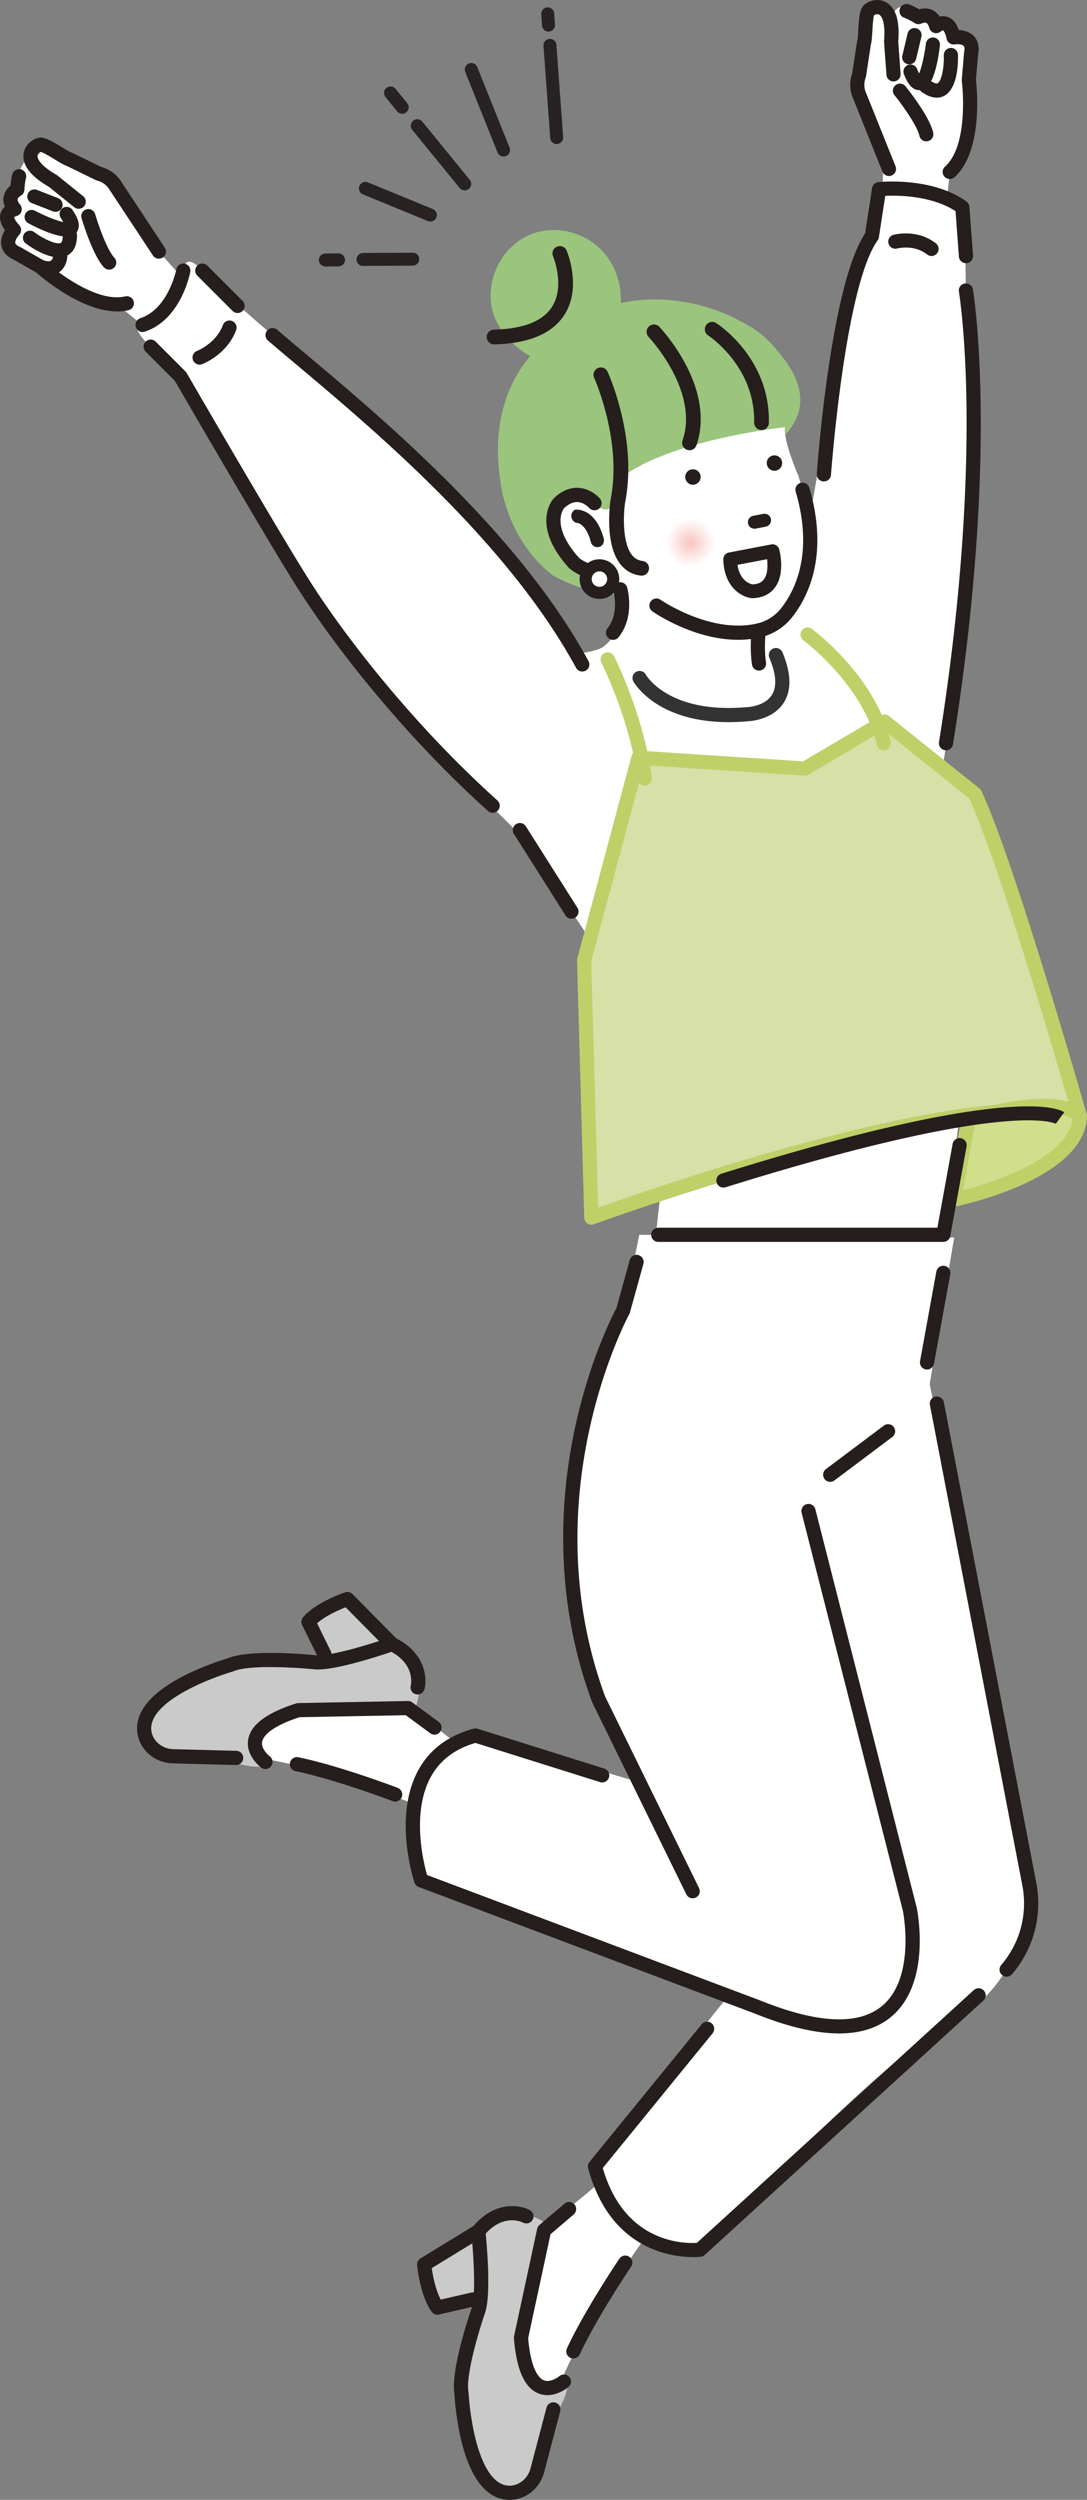 <svg id="_レイヤー_2" data-name="レイヤー 2" xmlns="http://www.w3.org/2000/svg" viewBox="0 0 341.55 784.97"><rect x="0" y="0" width="341.55" height="784.97" fill="#808080" stroke="none"/><defs><radialGradient id="_名称未設定グラデーション_22" data-name="名称未設定グラデーション 22" cx="5042.79" cy="-132.36" fx="5042.79" fy="-132.36" r="7.65" gradientTransform="scale(-1 1) rotate(7.29 36.068 -41264.01)" gradientUnits="userSpaceOnUse"><stop offset="0" stop-color="#f7c5c1"/><stop offset="1" stop-color="#fff"/></radialGradient><style>.cls-1{fill:#9bc47d}.cls-3{fill:#251e1c}.cls-4{fill:#fff}.cls-5{fill:#bfd069}.cls-6{fill:#cacacb}.cls-8{fill:#282322}</style></defs><g id="_レイヤー_1-2" data-name="レイヤー 1"><path class="cls-4" d="M200.88 387.74l98.93.85-7.68 46.06 32.41 157.78s-1.71 29.85-24.73 41.79c-23.03 11.94-79.32 72.49-79.32 72.49s-34.12-5.12-34.12-27.29l42.64-52.88-97.23-35.82s-11.09-43.5 18.76-46.06l48.61 14.5-11.09-24.73s-23.03-57.14 7.68-121.11l5.12-25.59z"/><path class="cls-4" d="M297.25 386.04l6.82-58s-91.26 34.97-96.37 45.2l-1.71 15.35 91.26-2.56z"/><path class="cls-1" d="M174.61 104.71s-22.68 12.81-17.34 46.62c0 0 1.63 17.79 16.42 29.37 0 0 19.98 11.58 32.87 2.55l28.22-39.01s30.05-10.72 9.48-34.09c0 0-4.1-5.74-11.15-9.03 0 0-29.57-18.16-58.5 3.6z"/><path class="cls-4" d="M187.32 158.7s-9.48-6.82-12.51 1.52c0 0-3.41 15.16 12.89 20.85l5.31 1.9s6.44 12.51-3.41 20.09c0 0-1.52 1.52-9.1 2.27 0 0-25.02-47-81.12-88.32l-18.57-15.92-14.97-13.27s-6.82-9.95-8.24-3.41l-.57 2.56-7.11-7.96-13.08-19.9s-5.4-4.83-11.66-6.82c0 0-15.64-13.08-16.2-3.13 0 0-4.26 4.26-3.41 9.95 0 0-3.7 1.99-1.71 5.97 0 0-5.12.85.28 6.82 0 0-4.26 5.4.85 8.24 5.12 2.84 9.1 3.13 9.1 3.13s10.52 13.36 23.6 13.08l5.97 4.83s-3.7.28 3.98 8.24l9.67 10.23s44.07 88.41 96.66 133.05l9.95 9.95 24.73 37.24 98.36-22.46 10.8-21.32-1.71-14.21 6.25-43.5s7.39-79.6 1.14-106.32l-.28-21.32-.57-5.69-5.12-2.56.85-7.68s7.68-10.52 5.4-27.86c0 0 5.97-17.06-3.41-15.07 0 0-1.14-6.25-5.4-3.7 0 0-3.41-5.12-6.54-2.27 0 0-5.12-7.68-7.96-1.14 0 0-8.62-6.43-8.81 1.14l-2.56 17.06-.57 6.25 9.1 20.47-.28 8.24s-3.13 1.42-3.13 4.26l-1.14 13.65s-9.67 26.44-10.52 42.64l-3.98 20.47-3.98 22.74-3.7-12.22s-4.83-11.09-4.26-15.35c0 0-36.13 3.9-51.46 15.92 0 0-.66 14.12-7.87 8.62z"/><path class="cls-1" d="M194.99 92.09c1.08 11.84-6 22.18-15.82 23.07-9.82.9-23.84-8.51-24.92-20.35-1.08-11.84 8.11-23.38 21-22.54 9.84.64 18.67 7.97 19.75 19.82z"/><path class="cls-3" d="M187.4 181.12c1.22-.15 2.35-.61 3.36-1.39a1.797 1.797 0 00-2.2-2.84c-2.52 1.96-6.3-.9-6.88-1.37-9.1-10.11-5.23-15.67-4.76-16.27 1.53-1.44 3.06-2.13 4.56-2.07 2.3.1 3.94 1.95 3.96 1.97.65.74 1.78.82 2.53.18.75-.64.83-1.77.19-2.52-.11-.12-2.62-3.01-6.47-3.21-2.56-.13-5.02.92-7.32 3.12-.03.03-.06.06-.09.1-.29.32-7.03 8.11 4.83 21.2.05.06.1.11.16.16s1.56 1.33 3.61 2.18c1.6.66 3.12.91 4.52.74z"/><path class="cls-3" d="M186.54 181.52c-1.2 0-2.48-.28-3.79-.82-2.1-.87-3.64-2.19-3.71-2.24-.07-.06-.13-.12-.19-.19-12.08-13.33-5.13-21.34-4.83-21.67.04-.04.07-.08.11-.12 2.38-2.27 4.93-3.36 7.59-3.22 4.01.2 6.61 3.21 6.72 3.33.76.89.66 2.24-.23 3.01-.89.77-2.25.68-3.02-.21-.01-.02-1.59-1.75-3.71-1.85-1.39-.06-2.85.6-4.3 1.97-.42.54-4.13 5.88 4.78 15.77.37.29 4.06 3.13 6.4 1.32.45-.35 1.02-.5 1.58-.43a2.133 2.133 0 011.86 2.4c-.07.57-.36 1.08-.81 1.43-1.05.81-2.24 1.3-3.53 1.46-.3.04-.6.05-.9.05zm.86-.4zm-6.13-27.16c-2.31 0-4.55 1.02-6.66 3.03l-.07.08c-.29.32-6.82 7.86 4.83 20.73.04.04.08.09.13.12.06.05 1.52 1.29 3.52 2.12 1.54.64 3 .88 4.34.72 1.16-.14 2.23-.58 3.18-1.32.63-.49.74-1.39.26-2.02-.24-.3-.58-.5-.96-.55-.38-.05-.76.05-1.06.29-2.71 2.1-6.57-.77-7.32-1.37-9.34-10.36-5.31-16.14-4.82-16.76 1.64-1.54 3.25-2.26 4.86-2.2 2.42.11 4.13 2 4.21 2.08.53.6 1.43.66 2.03.15.6-.52.67-1.42.16-2.02-.1-.12-2.51-2.9-6.21-3.09-.13 0-.27-.01-.4-.01z"/><path class="cls-3" d="M187.93 181.12c-.17.03-.35.06-.52.08-1.42.17-2.95-.08-4.56-.75-2.07-.86-3.57-2.14-3.64-2.2-.06-.05-.11-.11-.17-.16-11.92-13.16-5.13-20.99-4.83-21.32.03-.04.06-.07.1-.1 2.32-2.22 4.81-3.28 7.39-3.15 3.88.2 6.42 3.12 6.53 3.24a1.88 1.88 0 01-2.85 2.45c-.02-.02-1.64-1.84-3.9-1.94-1.48-.07-2.99.62-4.5 2.04-.46.58-4.29 6.09 4.76 16.14.42.33 4.26 3.29 6.76 1.36.4-.31.89-.44 1.39-.38a1.88 1.88 0 01.92 3.35c-.87.67-1.83 1.12-2.88 1.32zm-.54-.09c1.21-.14 2.33-.61 3.31-1.37.74-.58.88-1.65.3-2.39-.28-.36-.68-.59-1.13-.65-.45-.06-.9.07-1.26.34-1.09.84-2.52.92-4.25.24-1.34-.53-2.43-1.36-2.73-1.6-9.16-10.17-5.25-15.78-4.77-16.39 1.56-1.46 3.11-2.17 4.64-2.1 2.33.1 4 1.98 4.02 2 .62.7 1.69.78 2.4.17s.79-1.68.18-2.39c-.1-.12-2.6-2.99-6.4-3.18-2.53-.13-4.97.91-7.26 3.1l-.09.09c-.29.32-6.98 8.04 4.83 21.08l.15.15c.06.05 1.54 1.32 3.59 2.17 1.58.66 3.08.9 4.47.74z"/><path class="cls-3" d="M186.54 181.61c-1.22 0-2.5-.28-3.83-.83-2.12-.88-3.67-2.2-3.73-2.25-.07-.06-.14-.12-.2-.19-12.14-13.4-5.14-21.46-4.83-21.79.03-.04.07-.08.12-.12 2.39-2.29 4.97-3.38 7.65-3.24 4.03.2 6.67 3.23 6.78 3.36.79.93.68 2.34-.24 3.14-.92.8-2.34.7-3.15-.22-.01-.01-1.56-1.72-3.65-1.82-1.37-.06-2.8.59-4.24 1.95-.41.53-4.07 5.82 4.78 15.65.36.28 4.01 3.07 6.28 1.31a2.18 2.18 0 011.65-.45c.59.08 1.12.38 1.49.85.75.97.58 2.38-.4 3.14-.91.7-1.93 1.17-3.02 1.39-.18.04-.36.06-.55.09-.3.04-.6.05-.91.05zm-5.27-27.56c-2.29 0-4.51 1.01-6.6 3.01l-.07.07c-.28.31-6.78 7.8 4.83 20.61l.12.12c.02.01 1.49 1.28 3.49 2.11 1.52.63 2.97.87 4.3.71 1.15-.14 2.2-.57 3.14-1.3.59-.46.7-1.31.24-1.9-.22-.29-.54-.47-.9-.51-.36-.05-.71.05-1 .27-1.2.93-2.74 1.02-4.6.29-1.39-.55-2.51-1.41-2.82-1.66-9.4-10.43-5.32-16.25-4.83-16.88 1.66-1.57 3.31-2.3 4.93-2.24 2.51.11 4.26 2.1 4.27 2.12.49.55 1.34.61 1.9.13.56-.48.63-1.33.15-1.9-.1-.12-2.49-2.87-6.15-3.05-.13 0-.26-.01-.4-.01z"/><path class="cls-3" d="M187.89 171.36c.09-.01.18-.03.28-.06.86-.25 1.33-1.2 1.1-2.07-2.51-9.37-8.23-8.79-8.47-8.77-1.19.76-1.11 2.53.15 3.17l.19.1c.13 0 3.24-.11 4.97 6.41.21.8.98 1.31 1.78 1.21z"/><path class="cls-3" d="M187.69 171.72c-.89 0-1.7-.61-1.93-1.49-1.65-6.24-4.58-6.15-4.6-6.14-.06 0-.12 0-.18-.04l-.19-.1a2.15 2.15 0 01-1.18-1.84c-.04-.79.34-1.52 1.01-1.94.04-.03.09-.05.15-.05.25-.03 6.26-.65 8.85 9.02.29 1.08-.31 2.2-1.34 2.5-.11.03-.22.06-.33.07-.08 0-.16.01-.23.01zm-6.47-8.33c.61.02 3.58.47 5.22 6.67.16.62.76 1.03 1.4.95.07 0 .15-.02.22-.04.66-.2 1.05-.93.86-1.64-2.3-8.6-7.28-8.56-8.01-8.51-.41.29-.64.76-.61 1.27.03.54.32 1 .8 1.24l.12.06z"/><path class="cls-3" d="M188.03 171.43s-.09.02-.13.02c-.85.1-1.66-.45-1.88-1.28-1.71-6.45-4.75-6.35-4.88-6.34h-.05l-.19-.1c-.62-.32-1.01-.92-1.04-1.62-.03-.69.3-1.33.89-1.71.01 0 .02-.01.04-.01.25-.03 6.04-.61 8.57 8.83.25.94-.27 1.91-1.16 2.18-.05.02-.11.03-.16.04zm-6.87-7.78c.33 0 3.35.12 5.03 6.47.2.75.92 1.24 1.69 1.15.09-.01.18-.03.26-.05.8-.24 1.27-1.12 1.04-1.96-2.44-9.11-7.92-8.75-8.35-8.7-.52.34-.82.92-.79 1.54.03.63.38 1.18.95 1.47l.17.09z"/><path class="cls-3" d="M187.7 171.81c-.93 0-1.78-.63-2.02-1.55-1.63-6.17-4.49-6.08-4.51-6.08-.06 0-.17-.02-.22-.05l-.2-.1a2.256 2.256 0 01-1.23-1.91c-.04-.82.35-1.58 1.05-2.02.05-.03.14-.06.19-.07.25-.03 6.34-.64 8.94 9.09.3 1.12-.33 2.29-1.4 2.61-.06.02-.13.03-.19.05l-.16.03c-.08 0-.16.01-.24.01zm-6.45-8.51c.65.03 3.64.52 5.28 6.74.15.58.72.96 1.3.89.07 0 .14-.02.2-.04.62-.18.98-.87.8-1.53-2.25-8.41-7.01-8.51-7.89-8.45-.37.28-.58.71-.56 1.18.02.5.31.94.75 1.17l.1.05z"/><path class="cls-4" d="M192.66 181.45a4.314 4.314 0 01-3.91 4.7 4.314 4.314 0 01-4.7-3.91 4.314 4.314 0 013.91-4.7 4.314 4.314 0 014.7 3.91z"/><path class="cls-3" d="M188.92 188.04c-3.42.31-6.46-2.21-6.77-5.63-.31-3.42 2.21-6.46 5.63-6.77 3.42-.31 6.46 2.21 6.77 5.63.31 3.42-2.21 6.46-5.63 6.77zm-.79-8.62a2.439 2.439 0 00-2.2 2.64 2.439 2.439 0 002.64 2.2c1.33-.12 2.32-1.31 2.2-2.64s-1.31-2.32-2.64-2.2zm27.19-29.34a2.421 2.421 0 002.7 2.11 2.421 2.421 0 002.11-2.7 2.421 2.421 0 00-2.7-2.11 2.421 2.421 0 00-2.11 2.7zm22.05 15.56l3.17-.61c.92-.18 1.52-1.06 1.34-1.98a1.686 1.686 0 00-1.98-1.34l-3.17.61c-.92.18-1.52 1.06-1.34 1.98s1.06 1.52 1.98 1.34z"/><path class="cls-3" d="M237.04 166.02a2.033 2.033 0 01-2-1.66c-.1-.54 0-1.08.32-1.53.31-.45.77-.76 1.31-.86l3.17-.61c1.11-.21 2.18.52 2.4 1.62.21 1.11-.52 2.18-1.62 2.4l-3.17.61c-.13.03-.26.04-.39.04zm.33-.38zm2.85-3.62c-.08 0-.17 0-.25.02l-3.17.61c-.35.07-.66.27-.86.56-.2.3-.27.65-.21 1 .07.35.27.66.56.86.3.2.65.27 1.01.21l3.17-.61c.73-.14 1.2-.84 1.06-1.57-.12-.64-.69-1.09-1.32-1.09zm.72-16.32a2.421 2.421 0 002.7 2.11 2.421 2.421 0 002.11-2.7 2.421 2.421 0 00-2.7-2.11 2.421 2.421 0 00-2.11 2.7zm-3.4 41.69c-.37.05-.75.07-1.14.09-.09 0-.17 0-.26-.01-2.85-.33-8.3-3.21-8.52-11.8-.02-.88.6-1.65 1.46-1.82l13.33-2.55c.93-.18 1.83.39 2.08 1.3.08.3 1.94 7.35-1.27 11.67-1.32 1.77-3.22 2.82-5.68 3.13zm-1.09-3.52c1.79-.08 3.06-.65 3.87-1.74 1.36-1.82 1.3-4.88 1.01-6.95l-9.99 1.91c.69 5.64 4.29 6.63 5.12 6.78z"/><path class="cls-3" d="M236.35 187.83c-.08 0-.17 0-.25-.01-2.96-.34-8.61-3.31-8.83-12.15-.03-1.06.71-1.97 1.75-2.17l13.33-2.55c1.1-.21 2.19.47 2.49 1.55.08.3 1.99 7.51-1.33 11.98-1.37 1.85-3.36 2.95-5.92 3.27-.38.05-.77.08-1.17.09h-.06zm1.19-.44zm5.21-15.78c-.09 0-.18 0-.27.03l-13.33 2.55c-.7.13-1.19.75-1.18 1.46.21 8.35 5.46 11.15 8.21 11.46.07 0 .14.01.21 0 .38-.01.75-.04 1.11-.08 2.35-.29 4.18-1.3 5.44-2.99 3.11-4.2 1.29-11.08 1.21-11.37-.17-.64-.76-1.07-1.4-1.07zm-6.3 12.61h-.06c-.78-.14-4.68-1.15-5.41-7.08a.36.36 0 01.28-.39l9.99-1.92c.09-.02.19 0 .27.06.08.06.13.14.14.24.25 1.81.45 5.16-1.07 7.21-.88 1.18-2.23 1.8-4.13 1.88h-.02zm-4.72-6.85c.75 5.06 3.99 5.99 4.75 6.14 1.65-.08 2.82-.61 3.56-1.6 1.31-1.77 1.17-4.78.99-6.32l-9.29 1.78zm-14.9-36.35c-.27.02-.54 0-.81-.1a1.958 1.958 0 01-1.22-2.49c5.38-15.7-10.56-32.69-10.72-32.86-.75-.79-.72-2.03.07-2.78.78-.75 2.03-.72 2.77.06.18.19 4.48 4.72 8.08 11.46 4.87 9.1 6.09 17.88 3.52 25.38-.26.76-.93 1.25-1.68 1.32z"/><path class="cls-3" d="M216.65 141.38c-.25 0-.51-.04-.75-.13a2.316 2.316 0 01-1.44-2.94c5.32-15.52-10.49-32.33-10.65-32.5-.88-.92-.85-2.39.08-3.28a2.31 2.31 0 013.27.08c.18.19 4.51 4.75 8.14 11.54 4.92 9.19 6.14 18.07 3.54 25.66a2.34 2.34 0 01-1.98 1.56h-.21zm-11.16-38.78c-.4 0-.8.15-1.11.44-.64.61-.67 1.63-.05 2.28.16.17 16.26 17.3 10.8 33.22-.29.84.16 1.76 1 2.05.22.07.44.1.67.08.63-.06 1.17-.48 1.38-1.08 2.54-7.4 1.33-16.08-3.49-25.1-3.59-6.71-7.85-11.2-8.03-11.39-.32-.33-.74-.5-1.16-.5zm33.97 32.08h-.22a1.972 1.972 0 01-1.93-2c.35-17.87-14.44-27.54-14.59-27.64-.91-.58-1.18-1.8-.6-2.71.58-.91 1.79-1.18 2.71-.6.69.44 16.8 10.9 16.41 31.03-.02 1.01-.8 1.83-1.78 1.92z"/><path class="cls-3" d="M239.27 135.04h-.04a2.313 2.313 0 01-2.27-2.36c.34-17.67-14.28-27.24-14.42-27.33a2.325 2.325 0 01-.71-3.2 2.315 2.315 0 013.19-.71c.69.44 16.96 11.02 16.57 31.33a2.314 2.314 0 01-2.1 2.26h-.22zm-15.48-33.26a1.604 1.604 0 00-.87 2.96c.15.1 15.1 9.83 14.75 27.94-.02.89.69 1.62 1.58 1.64h.18c.82-.07 1.44-.75 1.46-1.57.39-19.92-15.56-30.29-16.24-30.72a1.59 1.59 0 00-.86-.25zm-22 78.62c-.13.01-.27.01-.41 0-2.59-.3-4.71-1.52-6.31-3.62-4.87-6.39-2.97-19.18-2.88-19.72 0-.03 0-.06.02-.09 3.71-18.58-5.11-38.26-5.2-38.46-.45-.99-.01-2.15.97-2.6.99-.45 2.15-.01 2.6.97.39.85 9.42 21.01 5.49 40.81-.49 3.27-1.06 12.53 2.14 16.71.94 1.23 2.13 1.92 3.64 2.1a1.96 1.96 0 011.72 2.18c-.11.94-.86 1.64-1.77 1.73z"/><path class="cls-3" d="M201.61 180.76c-.09 0-.18 0-.27-.02-2.69-.31-4.89-1.58-6.55-3.76-4.96-6.51-3.04-19.45-2.95-19.99 0 0 .02-.09.02-.1 3.69-18.5-5.08-38.05-5.17-38.24-.26-.56-.28-1.19-.06-1.77.22-.58.65-1.04 1.21-1.3 1.16-.53 2.54-.01 3.07 1.15.39.85 9.47 21.12 5.51 41.02-.48 3.17-1.04 12.34 2.07 16.43.88 1.15 1.99 1.79 3.4 1.96.61.07 1.16.38 1.55.86.38.49.56 1.09.48 1.71a2.33 2.33 0 01-2.09 2.04h-.21zm-12.82-64.67c-.22 0-.45.05-.66.14a1.613 1.613 0 00-.8 2.13c.09.2 8.96 19.96 5.22 38.67-.1.61-1.98 13.25 2.8 19.53 1.54 2.02 3.58 3.19 6.07 3.48.11.01.23.01.34 0 .75-.07 1.36-.66 1.45-1.42.05-.43-.07-.85-.34-1.19-.27-.34-.65-.55-1.08-.6-1.61-.19-2.88-.92-3.88-2.23-3.26-4.28-2.7-13.71-2.2-16.98 3.91-19.7-5.07-39.76-5.46-40.61a1.62 1.62 0 00-1.47-.94zm-29.89-8.51c-1.15.11-2.36.17-3.6.2a1.966 1.966 0 11-.09-3.93c9.32-.22 15.55-2.67 18.51-7.28 4.34-6.75.43-16.12.39-16.22-.43-1 .04-2.15 1.04-2.58 1-.43 2.15.04 2.58 1.04.2.46 4.76 11.4-.7 19.88-3.28 5.1-9.37 8.08-18.12 8.88z"/><path class="cls-3" d="M155.25 108.14c-1.25 0-2.29-1-2.32-2.26-.03-1.28.98-2.34 2.26-2.37 9.19-.22 15.33-2.62 18.23-7.12 4.23-6.57.4-15.79.36-15.89a2.31 2.31 0 01-.02-1.77 2.31 2.31 0 013.01-1.29c.57.23 1.02.67 1.27 1.24.2.47 4.83 11.59-.72 20.21-3.34 5.19-9.52 8.23-18.39 9.04-1.16.11-2.38.18-3.63.2h-.06zm3.65-.56zm17.01-29.6c-.21 0-.43.04-.63.13-.4.17-.7.48-.86.88-.16.4-.16.84.01 1.23.04.1 4.03 9.65-.41 16.55-3.03 4.71-9.36 7.22-18.8 7.45-.89.02-1.59.76-1.57 1.65.02.89.76 1.6 1.65 1.57 1.23-.03 2.43-.1 3.58-.2 8.63-.79 14.64-3.72 17.85-8.72 5.35-8.32.86-19.1.67-19.55-.17-.39-.48-.7-.88-.86-.19-.08-.4-.12-.6-.12z"/><path class="cls-8" d="M135.58 68.95c-.3.08-.62.06-.93-.06l-20.39-8.37a1.46 1.46 0 01-.8-1.91 1.46 1.46 0 011.91-.8l20.39 8.37c.75.31 1.11 1.16.8 1.91-.18.44-.55.75-.98.86z"/><path class="cls-8" d="M135.72 69.48c-.43.11-.87.08-1.28-.09l-20.39-8.37c-.5-.2-.89-.59-1.09-1.09a1.96 1.96 0 010-1.54c.2-.5.59-.89 1.09-1.1.5-.21 1.05-.21 1.54 0l20.39 8.37c.5.2.89.59 1.1 1.09.21.5.21 1.05 0 1.54a2.05 2.05 0 01-1.36 1.19zm-21.13-11.2s-.08.02-.12.04c-.22.09-.4.27-.49.49-.09.23-.09.47 0 .7.09.22.27.4.49.49l20.39 8.37c.45.19 1-.05 1.19-.5.09-.23.09-.47 0-.7a.905.905 0 00-.49-.49l-20.39-8.37a.86.86 0 00-.57-.04zm31.79.89a1.47 1.47 0 01-1.51-.49l-14.9-18.26c-.51-.63-.42-1.55.21-2.06s1.55-.42 2.06.21l14.9 18.26a1.462 1.462 0 01-.76 2.34z"/><path class="cls-8" d="M146.52 59.7c-.76.2-1.58-.07-2.07-.68l-14.9-18.26c-.34-.42-.5-.94-.44-1.48.05-.54.31-1.02.73-1.36.86-.7 2.13-.57 2.84.29l14.9 18.26a2.026 2.026 0 01-1.05 3.23zm-15.65-21.09c-.12.03-.24.09-.34.18a.87.87 0 00-.33.61c-.02.24.05.48.2.67l14.9 18.26c.31.38.9.44 1.28.13.39-.32.45-.89.13-1.28l-14.9-18.26a.913.913 0 00-.94-.3zm-4.13-3.51a1.47 1.47 0 01-1.51-.49l-3.67-4.5c-.51-.63-.42-1.55.21-2.06s1.55-.42 2.06.21l3.67 4.5a1.462 1.462 0 01-.76 2.34z"/><path class="cls-8" d="M126.88 35.64c-.76.2-1.58-.07-2.07-.68l-3.67-4.5c-.7-.86-.57-2.14.29-2.84.86-.7 2.13-.57 2.84.29l3.67 4.5a2.026 2.026 0 01-1.05 3.23zm-4.41-7.33a.907.907 0 00-.47 1.45l3.67 4.5c.31.38.9.44 1.28.13.39-.32.45-.89.13-1.28l-3.67-4.5a.913.913 0 00-.94-.3zm36.12 20.21c-.7.18-1.45-.18-1.73-.87l-10.15-25.28c-.3-.75.06-1.6.81-1.9.75-.3 1.6.06 1.9.81l10.14 25.28c.3.75-.06 1.6-.81 1.9l-.18.06z"/><path class="cls-8" d="M158.73 49.06c-.98.26-2-.26-2.38-1.2l-10.14-25.28c-.2-.5-.19-1.05.02-1.54.21-.5.6-.88 1.1-1.08a2.02 2.02 0 012.62 1.12l10.14 25.28a2.02 2.02 0 01-1.36 2.7zm-10.88-28.11s-.07.02-.11.04c-.23.09-.4.26-.5.49-.1.22-.1.47 0 .7l10.15 25.28c.18.46.71.69 1.18.51.47-.19.69-.72.51-1.18l-10.15-25.28a.901.901 0 00-1.07-.54zm27.45 23.67c-.09.02-.17.04-.27.04-.81.06-1.51-.55-1.57-1.35l-2.12-28.94c-.06-.81.55-1.51 1.35-1.57.81-.06 1.51.55 1.57 1.35l2.12 28.94c.05.71-.42 1.35-1.09 1.52z"/><path class="cls-8" d="M175.44 45.15c-.12.03-.24.05-.37.06-.54.04-1.06-.13-1.47-.49-.41-.35-.65-.84-.69-1.38l-2.12-28.94c-.08-1.11.75-2.08 1.86-2.16 1.11-.08 2.08.76 2.16 1.86l2.12 28.94c.07.97-.56 1.85-1.5 2.1zm-2.86-31.76c-.42.11-.71.5-.68.95l2.12 28.94c.02.24.13.46.31.62.18.16.42.24.66.22.51-.04.88-.48.84-.97l-2.12-28.94a.907.907 0 00-.97-.84c-.06 0-.11.01-.16.03zm.14-4.08c-.09.02-.17.04-.27.04-.81.06-1.51-.55-1.57-1.35l-.26-3.53a1.46 1.46 0 011.35-1.57c.81-.06 1.51.55 1.57 1.35l.26 3.53c.05.71-.42 1.35-1.09 1.52z"/><path class="cls-8" d="M172.86 9.84c-.12.03-.24.05-.36.06-.54.04-1.06-.13-1.47-.49-.41-.35-.65-.84-.69-1.38l-.26-3.53c-.04-.54.13-1.06.48-1.47a2.023 2.023 0 013.54 1.17l.26 3.53c.07.97-.56 1.85-1.5 2.1zm-1.01-6.36c-.18.05-.33.14-.46.29-.16.18-.24.42-.22.66l.26 3.53c.02.24.13.46.31.62.18.16.42.24.66.22.5-.04.88-.48.84-.97l-.26-3.53a.907.907 0 00-.97-.84c-.06 0-.11.01-.17.03zm-41.78 79.31c-.12.03-.24.05-.36.05l-15.62.1c-.81 0-1.47-.65-1.47-1.45 0-.81.65-1.47 1.45-1.47l15.62-.1c.81 0 1.47.65 1.47 1.46 0 .68-.46 1.26-1.09 1.43z"/><path class="cls-8" d="M130.21 83.32c-.16.04-.33.06-.5.07l-15.62.1c-.54 0-1.05-.2-1.43-.58-.38-.38-.6-.88-.6-1.42 0-1.11.89-2.02 2-2.03l15.62-.1c.54 0 1.05.2 1.43.58a2.012 2.012 0 01-.91 3.38zm-16.36-2.73c-.39.1-.68.46-.68.89 0 .5.41.91.92.9l15.62-.1c.5 0 .91-.42.9-.92a.906.906 0 00-.92-.9l-15.62.1a.78.78 0 00-.22.03zm-7.12 2.43c-.11.03-.23.05-.36.05l-4.13.04c-.81 0-1.47-.64-1.48-1.45 0-.81.64-1.47 1.45-1.48l4.13-.04c.81 0 1.47.64 1.48 1.45 0 .69-.46 1.27-1.09 1.43z"/><path class="cls-8" d="M106.87 83.56c-.16.04-.33.06-.49.07l-4.13.04c-.54 0-1.05-.2-1.43-.58-.39-.38-.6-.88-.61-1.42-.01-1.11.88-2.02 2-2.04l4.14-.04a2.02 2.02 0 012.04 2c0 .93-.61 1.74-1.51 1.97zm-4.88-2.79c-.39.1-.69.46-.68.89a.906.906 0 00.92.9l4.13-.04c.5 0 .91-.43.9-.92 0-.5-.42-.91-.92-.9l-4.13.04a.78.78 0 00-.22.03zm33.59-11.82c-.3.08-.62.06-.93-.06l-20.39-8.37a1.46 1.46 0 01-.8-1.91 1.46 1.46 0 011.91-.8l20.39 8.37c.75.31 1.11 1.16.8 1.91-.18.44-.55.75-.98.86z"/><path class="cls-8" d="M135.72 69.48c-.43.11-.87.08-1.28-.09l-20.39-8.37c-.5-.2-.89-.59-1.09-1.09a1.96 1.96 0 010-1.54c.2-.5.59-.89 1.09-1.1.5-.21 1.05-.21 1.54 0l20.39 8.37c.5.2.89.59 1.1 1.09.21.5.21 1.05 0 1.54a2.05 2.05 0 01-1.36 1.19zm-21.13-11.2s-.08.02-.12.04c-.22.09-.4.27-.49.49-.09.23-.09.47 0 .7.09.22.27.4.49.49l20.39 8.37c.45.19 1-.05 1.19-.5.09-.23.09-.47 0-.7a.905.905 0 00-.49-.49l-20.39-8.37a.86.86 0 00-.57-.04zm31.79.89a1.47 1.47 0 01-1.51-.49l-14.9-18.26c-.51-.63-.42-1.55.21-2.06s1.55-.42 2.06.21l14.9 18.26a1.462 1.462 0 01-.76 2.34z"/><path class="cls-8" d="M146.52 59.7c-.76.2-1.58-.07-2.07-.68l-14.9-18.26c-.34-.42-.5-.94-.44-1.48.05-.54.31-1.02.73-1.36.86-.7 2.13-.57 2.84.29l14.9 18.26a2.026 2.026 0 01-1.05 3.23zm-15.65-21.09c-.12.03-.24.09-.34.18a.87.87 0 00-.33.61c-.02.24.05.48.2.67l14.9 18.26c.31.38.9.44 1.28.13.39-.32.45-.89.13-1.28l-14.9-18.26a.913.913 0 00-.94-.3zm-4.13-3.51a1.47 1.47 0 01-1.51-.49l-3.67-4.5c-.51-.63-.42-1.55.21-2.06s1.55-.42 2.06.21l3.67 4.5a1.462 1.462 0 01-.76 2.34z"/><path class="cls-8" d="M126.88 35.64c-.76.2-1.58-.07-2.07-.68l-3.67-4.5c-.7-.86-.57-2.14.29-2.84.86-.7 2.13-.57 2.84.29l3.67 4.5a2.026 2.026 0 01-1.05 3.23zm-4.41-7.33a.907.907 0 00-.47 1.45l3.67 4.5c.31.38.9.44 1.28.13.39-.32.45-.89.13-1.28l-3.67-4.5a.913.913 0 00-.94-.3zm36.12 20.21c-.7.18-1.45-.18-1.73-.87l-10.15-25.28c-.3-.75.06-1.6.81-1.9.75-.3 1.6.06 1.9.81l10.14 25.28c.3.75-.06 1.6-.81 1.9l-.18.06z"/><path class="cls-8" d="M158.73 49.06c-.98.26-2-.26-2.38-1.2l-10.14-25.28c-.2-.5-.19-1.05.02-1.54.21-.5.6-.88 1.1-1.08a2.02 2.02 0 012.62 1.12l10.14 25.28a2.02 2.02 0 01-1.36 2.7zm-10.88-28.11s-.07.02-.11.04c-.23.09-.4.26-.5.49-.1.22-.1.47 0 .7l10.15 25.28c.18.46.71.69 1.18.51.47-.19.69-.72.51-1.18l-10.15-25.28a.901.901 0 00-1.07-.54zm27.45 23.67c-.09.02-.17.04-.27.04-.81.06-1.51-.55-1.57-1.35l-2.12-28.94c-.06-.81.55-1.51 1.35-1.57.81-.06 1.51.55 1.57 1.35l2.12 28.94c.05.71-.42 1.35-1.09 1.52z"/><path class="cls-8" d="M175.44 45.15c-.12.03-.24.05-.37.06-.54.04-1.06-.13-1.47-.49-.41-.35-.65-.84-.69-1.38l-2.12-28.94c-.08-1.11.75-2.08 1.86-2.16 1.11-.08 2.08.76 2.16 1.86l2.12 28.94c.07.97-.56 1.85-1.5 2.1zm-2.86-31.76c-.42.11-.71.5-.68.95l2.12 28.94c.02.24.13.46.31.62.18.16.42.24.66.22.51-.04.88-.48.84-.97l-2.12-28.94a.907.907 0 00-.97-.84c-.06 0-.11.01-.16.03zm.14-4.08c-.09.02-.17.04-.27.04-.81.06-1.51-.55-1.57-1.35l-.26-3.53a1.46 1.46 0 011.35-1.57c.81-.06 1.51.55 1.57 1.35l.26 3.53c.05.71-.42 1.35-1.09 1.52z"/><path class="cls-8" d="M172.86 9.84c-.12.03-.24.05-.36.06-.54.04-1.06-.13-1.47-.49-.41-.35-.65-.84-.69-1.38l-.26-3.53c-.04-.54.13-1.06.48-1.47a2.023 2.023 0 013.54 1.17l.26 3.53c.07.97-.56 1.85-1.5 2.1zm-1.01-6.36c-.18.05-.33.14-.46.29-.16.18-.24.42-.22.66l.26 3.53c.02.24.13.46.31.62.18.16.42.24.66.22.5-.04.88-.48.84-.97l-.26-3.53a.907.907 0 00-.97-.84c-.06 0-.11.01-.17.03zm-41.78 79.31c-.12.03-.24.05-.36.05l-15.62.1c-.81 0-1.47-.65-1.47-1.45 0-.81.65-1.47 1.45-1.47l15.62-.1c.81 0 1.47.65 1.47 1.46 0 .68-.46 1.26-1.09 1.43z"/><path class="cls-8" d="M130.21 83.32c-.16.04-.33.06-.5.07l-15.62.1c-.54 0-1.05-.2-1.43-.58-.38-.38-.6-.88-.6-1.42 0-1.11.89-2.02 2-2.03l15.62-.1c.54 0 1.05.2 1.43.58a2.012 2.012 0 01-.91 3.38zm-16.36-2.73c-.39.1-.68.46-.68.89 0 .5.41.91.92.9l15.62-.1c.5 0 .91-.42.9-.92a.906.906 0 00-.92-.9l-15.62.1a.78.78 0 00-.22.03zm-7.12 2.43c-.11.03-.23.05-.36.05l-4.13.04c-.81 0-1.47-.64-1.48-1.45 0-.81.64-1.47 1.45-1.48l4.13-.04c.81 0 1.47.64 1.48 1.45 0 .69-.46 1.27-1.09 1.43z"/><path class="cls-8" d="M106.87 83.56c-.16.04-.33.06-.49.07l-4.13.04c-.54 0-1.05-.2-1.43-.58-.39-.38-.6-.88-.61-1.42-.01-1.11.88-2.02 2-2.04l4.14-.04a2.02 2.02 0 012.04 2c0 .93-.61 1.74-1.51 1.97zm-4.88-2.79c-.39.1-.69.46-.68.89a.906.906 0 00.92.9l4.13-.04c.5 0 .91-.43.9-.92 0-.5-.42-.91-.92-.9l-4.13.04a.78.78 0 00-.22.03z"/><path class="cls-4" d="M122.44 528.83s15.26 16.35 31.07 25.07l-14.17 16.35s-39.79-17.44-65.41-19.08c0 0-2.73-21.8 48.51-22.35z"/><path class="cls-6" d="M109.17 502.84l13.81 13.45s13.08 6.18 7.27 20.71H95.73s-23.26 3.63-11.63 15.99c0 0 1.09 4-12.36 0l-14.17-1.09s-21.8-2.54-6.18-18.9c0 0 19.62-18.9 47.24-10.17 0 0 6.07-.97 2.18-7.27l-3.63-6.54s3.63-5.81 11.99-6.18z"/><path class="cls-3" d="M83.4 555.49c-.46 0-.92-.14-1.32-.43-.2-.15-4.94-3.72-4.11-8.78.76-4.65 5.69-8.38 15.07-11.39.21-.07.42-.1.64-.11l34.49-.65c.49-.02.97.14 1.36.43l8.31 6.12c.99.73 1.2 2.12.47 3.11-.73.99-2.12 1.2-3.11.47l-7.7-5.67-33.4.63c-9.58 3.13-11.46 6.2-11.73 7.76-.4 2.34 2.34 4.48 2.37 4.5a2.23 2.23 0 01-1.34 4.01z"/><path class="cls-3" d="M124.17 565.71c-.26 0-.53-.05-.79-.14-.18-.07-18.21-6.89-30.53-9.41a2.24 2.24 0 01-1.74-2.63 2.232 2.232 0 012.63-1.74c12.67 2.59 30.47 9.32 31.22 9.61 1.15.44 1.73 1.72 1.29 2.87-.34.89-1.18 1.44-2.08 1.44zm-49.96-11.47h-.06l-19.88-.53c-5.32-.14-9.82-3.72-10.95-8.69-1.02-4.52.48-11.35 13.45-18.27 6.77-3.61 13.76-5.73 14.86-6.05 7.02-2.95 25.51-1.14 27.61-.93 4.66.43 18.33-3.88 23.2-5.59.56-.2 1.18-.16 1.71.1 9.47 4.63 10.16 12.62 9.21 16.2a2.23 2.23 0 01-4.31-1.14c.08-.31 1.48-6.51-6.06-10.65-4.05 1.38-18.31 6.05-24.19 5.5-5.44-.56-20.59-1.54-25.52.63-.09.04-.19.08-.28.1-.07.02-7.38 2.13-14.19 5.77-5.77 3.08-12.38 7.9-11.15 13.33.66 2.94 3.49 5.13 6.72 5.22l19.88.53c1.23.03 2.2 1.06 2.17 2.29a2.224 2.224 0 01-2.22 2.17z"/><path class="cls-3" d="M101.95 521.7c-.82 0-1.61-.46-2-1.24l-5.02-10.21c-.39-.8-.27-1.76.31-2.44 4.07-4.72 12.85-7.69 13.23-7.81.8-.27 1.69-.06 2.29.55l14.02 14.18a2.227 2.227 0 11-3.17 3.13L108.6 504.7c-2.43.95-6.45 2.8-8.97 5.02l4.32 8.79c.54 1.1.09 2.44-1.02 2.98-.32.16-.65.23-.98.23z"/><path class="cls-4" d="M162.33 704.25s19.41-11.12 31.52-24.51l12.68 17.54s-26.08 34.75-33.54 59.31c0 0-21.85-2.33-10.66-52.34z"/><path class="cls-6" d="M134 711.22l16.25-10.37s9.01-11.32 21.83-2.34l-7.9 33.61s-1.78 23.47 12.91 14.98c0 0 4.14-.15-2.83 12.03l-4.3 13.55s-7.46 20.64-19.81 1.69c0 0-13.91-23.43.9-48.32 0 0 .45-6.13-6.58-3.79l-7.2 2.04s-4.83-4.87-3.27-13.09z"/><path class="cls-3" d="M171.99 752.09c-.92 0-1.88-.16-2.86-.56-4.35-1.81-6.85-7.46-7.65-17.28-.02-.22 0-.43.04-.65l7.26-33.72c.1-.48.36-.91.73-1.23l7.86-6.68c.94-.8 2.34-.68 3.14.25.8.94.68 2.34-.25 3.14l-7.28 6.2-7.03 32.66c.89 10.45 3.71 12.71 4.89 13.2 2.19.9 4.88-1.25 4.9-1.28.94-.79 2.34-.68 3.14.26.8.94.68 2.34-.26 3.14-.15.13-3.07 2.56-6.64 2.56z"/><path class="cls-3" d="M180.15 740.59c-.31 0-.63-.07-.93-.21a2.224 2.224 0 01-1.09-2.95c5.42-11.74 16.04-27.52 16.49-28.19a2.223 2.223 0 013.09-.6c1.02.69 1.29 2.07.6 3.09-.11.16-10.88 16.15-16.14 27.56-.38.81-1.18 1.29-2.02 1.29zm-20.07 44.38h-.09c-4.63-.04-10.94-3.07-14.71-17.28-1.97-7.42-2.43-14.7-2.49-15.85-1.27-7.5 4.72-25.1 5.42-27.09 1.49-4.43.41-18.73-.13-23.86-.06-.59.11-1.18.49-1.64 6.68-8.16 14.61-7.01 17.88-5.26 1.08.58 1.49 1.93.91 3.01a2.236 2.236 0 01-3 .92c-.29-.15-6-2.93-11.75 3.46.42 4.25 1.7 19.22-.18 24.81-1.79 5.17-6.21 19.69-5.22 24.99.02.1.03.2.04.3 0 .08.39 7.67 2.37 15.13 1.68 6.32 4.85 13.86 10.43 13.91h.05c2.99 0 5.75-2.24 6.57-5.35l5.07-19.23a2.229 2.229 0 014.31 1.13l-5.07 19.23c-1.35 5.12-5.81 8.67-10.87 8.67z"/><path class="cls-3" d="M137.44 726.84c-.7 0-1.38-.33-1.8-.92-3.66-5.04-4.54-14.27-4.58-14.66-.08-.85.33-1.66 1.06-2.1l17.01-10.4a2.226 2.226 0 112.32 3.8l-15.79 9.65c.37 2.58 1.25 6.92 2.83 9.88l9.54-2.2c1.2-.28 2.39.47 2.67 1.67.28 1.2-.47 2.39-1.67 2.67l-11.09 2.55c-.17.04-.33.06-.5.06zM49.92 81.23c-.72 0-1.43-.35-1.86-1L34.52 59.75s-.05-.07-.07-.11a6.241 6.241 0 00-3.91-2.93 2.18 2.18 0 01-.45-.16l-9.03-4.41c-.89-.29-2.01-.96-3.79-2.04-1.25-.76-3.5-2.13-4.43-2.4-.49.23-.97.66-1.03 1.22-.13 1.18 1.37 3.37 5.94 5.98.1.06.2.13.29.2l8.08 6.5c.96.77 1.11 2.17.34 3.13s-2.17 1.11-3.13.34l-7.94-6.39c-5.69-3.28-8.38-6.72-8-10.24.25-2.34 1.97-4.33 4.38-5.09 1.87-.59 4.19.74 7.82 2.95 1.02.62 2.41 1.47 2.84 1.6.16.04.28.08.42.15l9 4.39c2.69.72 5.02 2.5 6.43 4.9l13.5 20.43c.68 1.03.4 2.41-.63 3.08-.38.25-.8.37-1.23.37z"/><path class="cls-3" d="M34.3 84.67c-.59 0-1.19-.24-1.62-.7-3.51-3.74-6.7-14.27-7.05-15.46a2.227 2.227 0 114.27-1.27c.88 2.95 3.66 11.16 6.03 13.68.84.9.8 2.31-.1 3.15-.43.4-.98.6-1.52.6z"/><path class="cls-3" d="M36.82 97.8c-11.17 0-23.7-10.69-25.45-12.23l-6.96-3.98C1.59 80.33.68 78.5.42 77.17c-.37-1.91.38-3.68 1.14-4.9-1.39-1.9-1.86-3.68-1.37-5.3.27-.9.77-1.57 1.33-2.08-.54-1.32-.52-2.44-.35-3.26.33-1.58 1.31-2.67 2.12-3.33.1-1.09.28-2.66.61-3.66.39-1.17 1.65-1.8 2.82-1.41 1.17.39 1.8 1.65 1.41 2.82-.22.67-.41 2.51-.47 3.6-.04.8-.51 1.51-1.23 1.87-.24.13-.81.57-.9 1.02-.08.4.21 1.03.79 1.72.5.59.65 1.4.41 2.13-.24.73-.85 1.29-1.6 1.47-.24.07-.61.27-.67.39 0 0-.01.75 1.57 2.42.83.87.82 2.24-.02 3.09-.59.62-1.35 1.86-1.21 2.56.12.58 1.09 1.06 1.5 1.23.08.03.15.07.22.11l7.27 4.15c.14.08.27.17.39.28.15.13 14.97 13.37 25.17 10.98 1.2-.28 2.4.46 2.68 1.66.28 1.2-.46 2.4-1.66 2.68-1.15.27-2.33.39-3.53.39z"/><path class="cls-3" d="M15.25 86.5c-1.02 0-2.14-.22-3.34-.67a2.239 2.239 0 01-1.32-2.86 2.239 2.239 0 012.86-1.32c1.16.43 2.09.5 2.55.21.48-.31.69-1.15.72-1.52.1-1.21 1.15-2.14 2.37-2.06 1.22.08 2.14 1.11 2.07 2.33-.02.34-.25 3.34-2.71 4.96-.93.61-2.01.92-3.21.92z"/><path class="cls-3" d="M18.47 80.83c-4.24 0-9.24-3.53-10.37-4.38a2.221 2.221 0 01-.46-3.11c.73-.99 2.13-1.19 3.11-.46 2.89 2.15 7.03 4.07 8.35 3.39.41-.21.65-1.15.63-2.45-.02-1.23.97-2.24 2.2-2.26h.03c1.22 0 2.21.98 2.23 2.2.05 4.03-1.64 5.75-3.06 6.47-.82.42-1.72.59-2.66.59z"/><path class="cls-3" d="M20.84 74.28c-2.13 0-5.73-.91-11.93-4.17a2.22 2.22 0 01-.93-3.01c.57-1.09 1.92-1.5 3.01-.93 3.31 1.74 6.94 3.17 8.89 3.57-.18-.34-.43-.77-.79-1.32-.68-1.02-.41-2.4.62-3.09 1.02-.68 2.41-.41 3.09.62.88 1.32 3.22 4.82 1.12 7.15-.36.4-1.07 1.19-3.06 1.19z"/><path class="cls-3" d="M17.45 66.52c-.27 0-.54-.05-.81-.15l-6.65-2.59a2.23 2.23 0 01-1.27-2.88 2.23 2.23 0 012.88-1.27l6.65 2.59a2.23 2.23 0 011.27 2.88 2.22 2.22 0 01-2.07 1.42zm261.89-11.25c-.88 0-1.72-.53-2.07-1.4l-9.12-22.72a10.745 10.745 0 01-.38-8.07l1.5-9.9c.02-.16.07-.31.12-.46.12-.4.22-2.03.28-3.22.25-4.24.47-6.9 2.02-8.1 1.99-1.55 4.61-1.83 6.68-.71 3.1 1.68 4.4 5.86 3.87 12.4l.74 10.17a2.227 2.227 0 01-4.44.32l-.76-10.34v-.35c.45-5.25-.5-7.72-1.54-8.29-.49-.27-1.12-.12-1.59.15-.31.92-.46 3.55-.54 5.01-.12 2.08-.21 3.38-.48 4.28l-1.51 9.94c-.02.16-.07.31-.12.46-.6 1.57-.54 3.35.19 4.88.02.04.04.08.05.12l9.15 22.78a2.233 2.233 0 01-2.07 3.06z"/><path class="cls-3" d="M291.05 44.38c-1.03 0-1.95-.71-2.17-1.76-.65-3-5.14-9.41-7.83-12.74-.77-.96-.62-2.36.34-3.13s2.36-.62 3.13.34c.78.97 7.63 9.58 8.71 14.59a2.227 2.227 0 01-2.18 2.7z"/><path class="cls-3" d="M298.42 56.21c-.61 0-1.21-.25-1.65-.73-.83-.91-.76-2.32.16-3.14 7.76-7.03 5.31-26.74 5.28-26.94-.02-.16-.02-.32-.01-.48l.72-8.34c0-.08.02-.16.03-.24.09-.44.25-1.51-.16-1.94-.49-.51-1.94-.59-2.8-.46-1.18.19-2.3-.58-2.55-1.74-.47-2.27-1.11-2.67-1.12-2.67-.12.02-.49.18-.71.36-.58.49-1.39.67-2.11.44-.73-.23-1.3-.79-1.5-1.53-.24-.87-.59-1.47-.96-1.63-.42-.19-1.11.03-1.38.17-.69.35-1.55.34-2.21-.07-.93-.57-2.55-1.46-3.23-1.66a2.217 2.217 0 01-1.51-2.76 2.217 2.217 0 012.76-1.51c1.01.29 2.41 1.04 3.36 1.58 1-.29 2.46-.47 3.94.15.77.33 1.7.95 2.48 2.14.73-.17 1.57-.2 2.46.09 1.61.53 2.81 1.92 3.58 4.15 1.44.07 3.32.45 4.68 1.85.94.97 1.94 2.75 1.37 5.79l-.69 7.99c.3 2.57 2.32 22.37-6.74 30.57-.43.39-.96.58-1.49.58z"/><path class="cls-3" d="M294.33 30.67c-1.26 0-2.82-.44-4.67-1.76-1-.71-1.24-2.1-.53-3.1s2.1-1.24 3.1-.53c1.06.75 1.97 1.09 2.37.87 1.31-.7 2.08-5.2 1.96-8.8-.04-1.23.92-2.26 2.15-2.3 1.23-.05 2.26.92 2.3 2.15.06 1.73.14 10.48-4.3 12.88-.61.33-1.41.6-2.39.6z"/><path class="cls-3" d="M288.83 28.31c-2.81 0-4.25-3.61-4.8-5.01-.45-1.14.11-2.44 1.25-2.89 1.14-.45 2.44.11 2.89 1.25.24.61.45 1.06.63 1.4.78-1.83 1.67-5.62 2.12-9.34a2.233 2.233 0 012.48-1.94c1.22.15 2.09 1.26 1.94 2.48-1.63 13.46-4.97 13.89-6.07 14.03-.15.02-.3.03-.44.03z"/><path class="cls-3" d="M285.7 20.2c-.17 0-.34-.02-.52-.06a2.214 2.214 0 01-1.65-2.68l1.65-6.94c.28-1.2 1.48-1.93 2.68-1.65 1.2.28 1.94 1.48 1.65 2.68l-1.65 6.94a2.228 2.228 0 01-2.16 1.71zM44.8 104.26a2.227 2.227 0 01-.7-4.34c8.85-2.95 11.29-15.24 11.31-15.36.23-1.21 1.39-2 2.6-1.77 1.21.23 2 1.39 1.77 2.6-.11.61-2.93 14.98-14.28 18.76-.23.08-.47.11-.7.11zm134.76 184.22c-.74 0-1.46-.37-1.88-1.04l-16.21-25.59c-.66-1.04-.35-2.41.69-3.07 1.04-.66 2.41-.35 3.07.69l16.21 25.59c.66 1.04.35 2.41-.69 3.07-.37.23-.78.35-1.19.35zm-24.74-33.26c-.53 0-1.06-.19-1.49-.57-26.62-23.91-48.5-52.04-60.1-70.4-9.76-15.45-36.06-60.82-38.28-64.64l-9.18-9.18a2.227 2.227 0 113.15-3.15l9.38 9.38c.14.14.26.29.35.46.28.49 28.24 48.76 38.33 64.75 11.44 18.11 33.02 45.86 59.31 69.47.92.82.99 2.23.17 3.14-.44.49-1.05.74-1.66.74zm28.15-44.35c-.79 0-1.55-.42-1.96-1.16-21.48-39.47-63.2-74.5-88.13-95.44-3.18-2.67-6.1-5.12-8.69-7.34a2.23 2.23 0 01-.24-3.14 2.23 2.23 0 013.14-.24c2.58 2.21 5.49 4.65 8.65 7.31 25.17 21.13 67.29 56.51 89.17 96.72a2.225 2.225 0 01-1.95 3.29zM74.65 98.29c-.57 0-1.14-.22-1.57-.65L61.99 86.55a2.227 2.227 0 113.15-3.15l11.09 11.09a2.227 2.227 0 01-1.57 3.8zm-11.94 16.2c-.9 0-1.75-.55-2.08-1.45a2.22 2.22 0 011.3-2.86c.11-.04 5.94-2.36 8.09-8.08a2.228 2.228 0 114.17 1.57c-2.88 7.68-10.37 10.57-10.68 10.68-.26.1-.52.14-.78.14zm196.16 36.68h-.16a2.22 2.22 0 01-2.06-2.38c.17-2.44 4.36-59.41 15.17-75.46l2.2-14.27c.15-1 .96-1.77 1.96-1.87.68-.07 16.89-1.71 27.7 6.09.53.39.87.99.92 1.64l1.14 15.35a2.22 2.22 0 01-2.06 2.38c-1.24.09-2.29-.83-2.38-2.06l-1.06-14.29c-7.52-4.89-18.03-4.99-22.08-4.81l-2 13.02c-.05.35-.19.67-.39.96-10.31 14.39-14.61 73.04-14.66 73.63a2.227 2.227 0 01-2.22 2.07zm38.38 84.43c-.12 0-.24 0-.36-.03a2.235 2.235 0 01-1.85-2.55c7.6-47.34 8.89-83.27 8.65-105.08-.27-23.62-2.37-36.22-2.39-36.34-.21-1.21.61-2.36 1.82-2.57 1.21-.21 2.36.61 2.57 1.82.09.52 2.16 12.96 2.45 36.88.26 22-1.04 58.26-8.7 105.99a2.231 2.231 0 01-2.2 1.87z"/><path class="cls-3" d="M292.7 80.38c-.48 0-.96-.15-1.37-.47-4.19-3.26-9.37-1.9-9.42-1.88a2.23 2.23 0 01-2.73-1.56c-.32-1.19.38-2.41 1.56-2.73.3-.08 7.4-1.95 13.32 2.67.97.75 1.15 2.15.39 3.12-.44.56-1.1.86-1.76.86z"/><path d="M200.59 237.92l-17.06 63.68 2.27 80.74s118.27-43.21 153.52-31.84c0 0-22.74-79.6-32.98-101.21l-28.43-22.74-25.02 14.78-52.31-3.41z" fill="#d7e0a7"/><path class="cls-5" d="M185.81 384.57c-.44 0-.88-.13-1.25-.38-.59-.4-.95-1.06-.98-1.78l-2.27-80.74c0-.22.02-.43.07-.64l17.06-63.68a2.226 2.226 0 012.3-1.65l51.62 3.37 24.43-14.43c.8-.47 1.8-.4 2.52.18l28.43 22.74c.26.21.48.48.62.79 10.2 21.52 32.18 98.29 33.11 101.55.23.79 0 1.64-.59 2.21-.59.57-1.45.77-2.23.52-34.13-11.01-150.89 31.38-152.07 31.81-.25.09-.51.14-.76.14zm-.04-82.71l2.18 77.34c18.14-6.47 111.91-38.92 148.16-31.81-4.59-15.83-22.7-77.59-31.56-96.68l-26.82-21.46-23.69 14c-.39.23-.83.34-1.28.3l-50.49-3.29-16.5 61.6z"/><path class="cls-5" d="M202.58 246.69c-1.1 0-2.06-.82-2.2-1.94-2.48-19.01-11.33-36.49-11.42-36.66a2.228 2.228 0 113.97-2.03c.38.74 9.29 18.34 11.87 38.11a2.23 2.23 0 01-1.92 2.5c-.1.01-.19.02-.29.02zm75.05-11.09a2.22 2.22 0 01-2.17-1.75c-4.03-18.54-22.84-32.66-23.03-32.8-.99-.73-1.2-2.13-.46-3.11.73-.99 2.12-1.2 3.11-.47.83.61 20.34 15.23 24.73 35.43.26 1.2-.5 2.39-1.7 2.65-.16.03-.32.05-.47.05z"/><path d="M299.81 376.66s38.95-7.96 39.52-26.15c0 0-4.26-7.76-34.96.77l-4.55 25.38z" fill="#d1de8b"/><path class="cls-5" d="M299.81 378.88a2.226 2.226 0 01-2.2-2.62l4.55-25.38c.15-.84.77-1.52 1.6-1.75 30.84-8.57 36.66-1.25 37.51.3.19.35.29.74.27 1.14-.62 19.73-39.64 27.93-41.3 28.27-.15.03-.3.05-.45.05zm6.5-25.83l-3.71 20.68c11.54-2.9 33.01-10.67 34.44-22.39-1.62-1.15-8.46-4.28-30.72 1.71z"/><path class="cls-3" d="M227.31 372.91c-.95 0-1.83-.61-2.12-1.56a2.23 2.23 0 011.46-2.79c91.4-28.51 106.33-20.31 107.74-19.29l-2.63 3.59s.03.03.12.08c-.58-.33-15.31-7.76-103.89 19.87-.22.07-.44.1-.66.1z"/><path class="cls-3" d="M296.4 389.97h-89.55c-1.23 0-2.23-1-2.23-2.23s1-2.23 2.23-2.23h87.69l4.79-26.32a2.226 2.226 0 114.38.8l-5.12 28.14a2.221 2.221 0 01-2.19 1.83zm-78.75 206.11c-.82 0-1.61-.46-2-1.25l-29.57-60.27-.09-.21c-12.52-33.99-9.74-65.82-5.2-86.53 4.63-21.16 11.81-35.02 12.89-37.04l4.2-15.11a2.223 2.223 0 012.74-1.55c1.18.33 1.88 1.56 1.55 2.74l-4.26 15.35c-.05.17-.11.33-.2.48-.31.56-30.74 56.99-7.58 120.01l29.52 60.17c.54 1.1.09 2.44-1.02 2.98-.32.15-.65.23-.98.23zm.17 112.67c-6.81 0-26.14-2.33-33.02-27.9-.19-.69-.03-1.43.42-1.99l35.25-43.21c.78-.95 2.18-1.1 3.13-.32.95.78 1.09 2.18.32 3.13l-34.52 42.32c3.19 10.93 9.19 18.19 17.83 21.58 5.33 2.09 10.07 2.02 11.74 1.92l87.01-79.38c.91-.83 2.32-.76 3.15.14.83.91.76 2.32-.14 3.15l-87.56 79.89c-.33.3-.75.5-1.2.56-.05 0-.93.12-2.41.12zm98.47-88.05a2.23 2.23 0 01-1.69-3.68c5.94-6.94 8.35-16.06 6.62-25.02l-29.03-150.85a2.23 2.23 0 014.38-.85l29.03 150.85c1.99 10.3-.79 20.79-7.61 28.76-.44.51-1.06.78-1.69.78zm-25.01-190.65c-.13 0-.27-.01-.4-.04a2.226 2.226 0 01-1.79-2.59l5.12-28.14a2.226 2.226 0 114.38.8l-5.12 28.14a2.235 2.235 0 01-2.19 1.83zm-30.42 35.26a2.225 2.225 0 01-1.33-4.01l18.19-13.65a2.224 2.224 0 112.67 3.56l-18.19 13.65c-.4.3-.87.45-1.33.45z"/><path class="cls-3" d="M263.64 638.51c-7.32 0-16.13-2.07-26.36-6.2l-105.71-39.78a2.22 2.22 0 01-1.33-1.38c-.28-.83-6.72-20.58 1.1-35.13 3.54-6.59 9.43-11.04 17.49-13.21.41-.11.84-.1 1.25.03l39.8 12.51a2.23 2.23 0 011.46 2.79 2.23 2.23 0 01-2.79 1.46l-39.17-12.31c-6.51 1.89-11.25 5.53-14.1 10.83-5.99 11.13-2.25 26.6-1.1 30.64l104.72 39.41c18.04 7.28 30.89 7.85 38.27 1.7 10.71-8.94 6.57-29.66 6.53-29.86l-31.82-124.99c-.3-1.19.42-2.4 1.61-2.71 1.2-.31 2.4.42 2.71 1.61l31.84 125.09c.22 1.05 4.75 23.61-8 34.27-4.18 3.49-9.66 5.24-16.39 5.24zm-71.01-437.59c-.49 0-.98-.16-1.39-.49a2.226 2.226 0 01-.35-3.13c3.75-4.69 1.89-11.58 1.87-11.65-.33-1.18.36-2.41 1.54-2.74 1.18-.33 2.41.35 2.75 1.53.11.37 2.53 9.14-2.68 15.65-.44.55-1.09.84-1.74.84zm39.25-.02c-13.92 0-26.28-8.49-26.88-8.92a2.227 2.227 0 01-.55-3.1c.7-1.01 2.09-1.26 3.1-.55.16.11 15.8 10.83 30.37 7.45 2.9-.67 5.51-2.3 7.35-4.58 4.26-5.29 10.55-17.1 4.75-36.8-.35-1.18.33-2.42 1.51-2.76 1.18-.35 2.42.33 2.76 1.51 6.38 21.64-.74 34.88-5.55 40.85-2.46 3.05-5.94 5.23-9.81 6.13-2.36.55-4.72.78-7.04.78z"/><path class="cls-3" d="M238.49 210.58c-1.08 0-2.03-.79-2.2-1.89-.8-5.17-.12-10.78-.09-11.02a2.218 2.218 0 012.48-1.93c1.22.15 2.09 1.26 1.94 2.48 0 .05-.63 5.24.07 9.79.19 1.22-.65 2.35-1.86 2.54-.11.02-.23.03-.34.03z"/><path d="M228.96 226.76c-22.56 0-29.62-12.21-29.94-12.77-.6-1.07-.21-2.43.87-3.03 1.07-.59 2.42-.21 3.02.85.31.54 7.44 12.35 31.6 10.25h.15c.05 0 5.52-.19 7.83-3.78 1.68-2.6 1.43-6.54-.74-11.71-.48-1.13.06-2.44 1.19-2.92a2.23 2.23 0 012.92 1.19c2.78 6.62 2.9 11.97.36 15.88-3.45 5.31-10.47 5.75-11.38 5.78-2.07.18-4.02.26-5.88.26z" fill="#333"/><circle cx="216.93" cy="170.35" r="7.65" fill="url(#_名称未設定グラデーション_22)"/></g></svg>